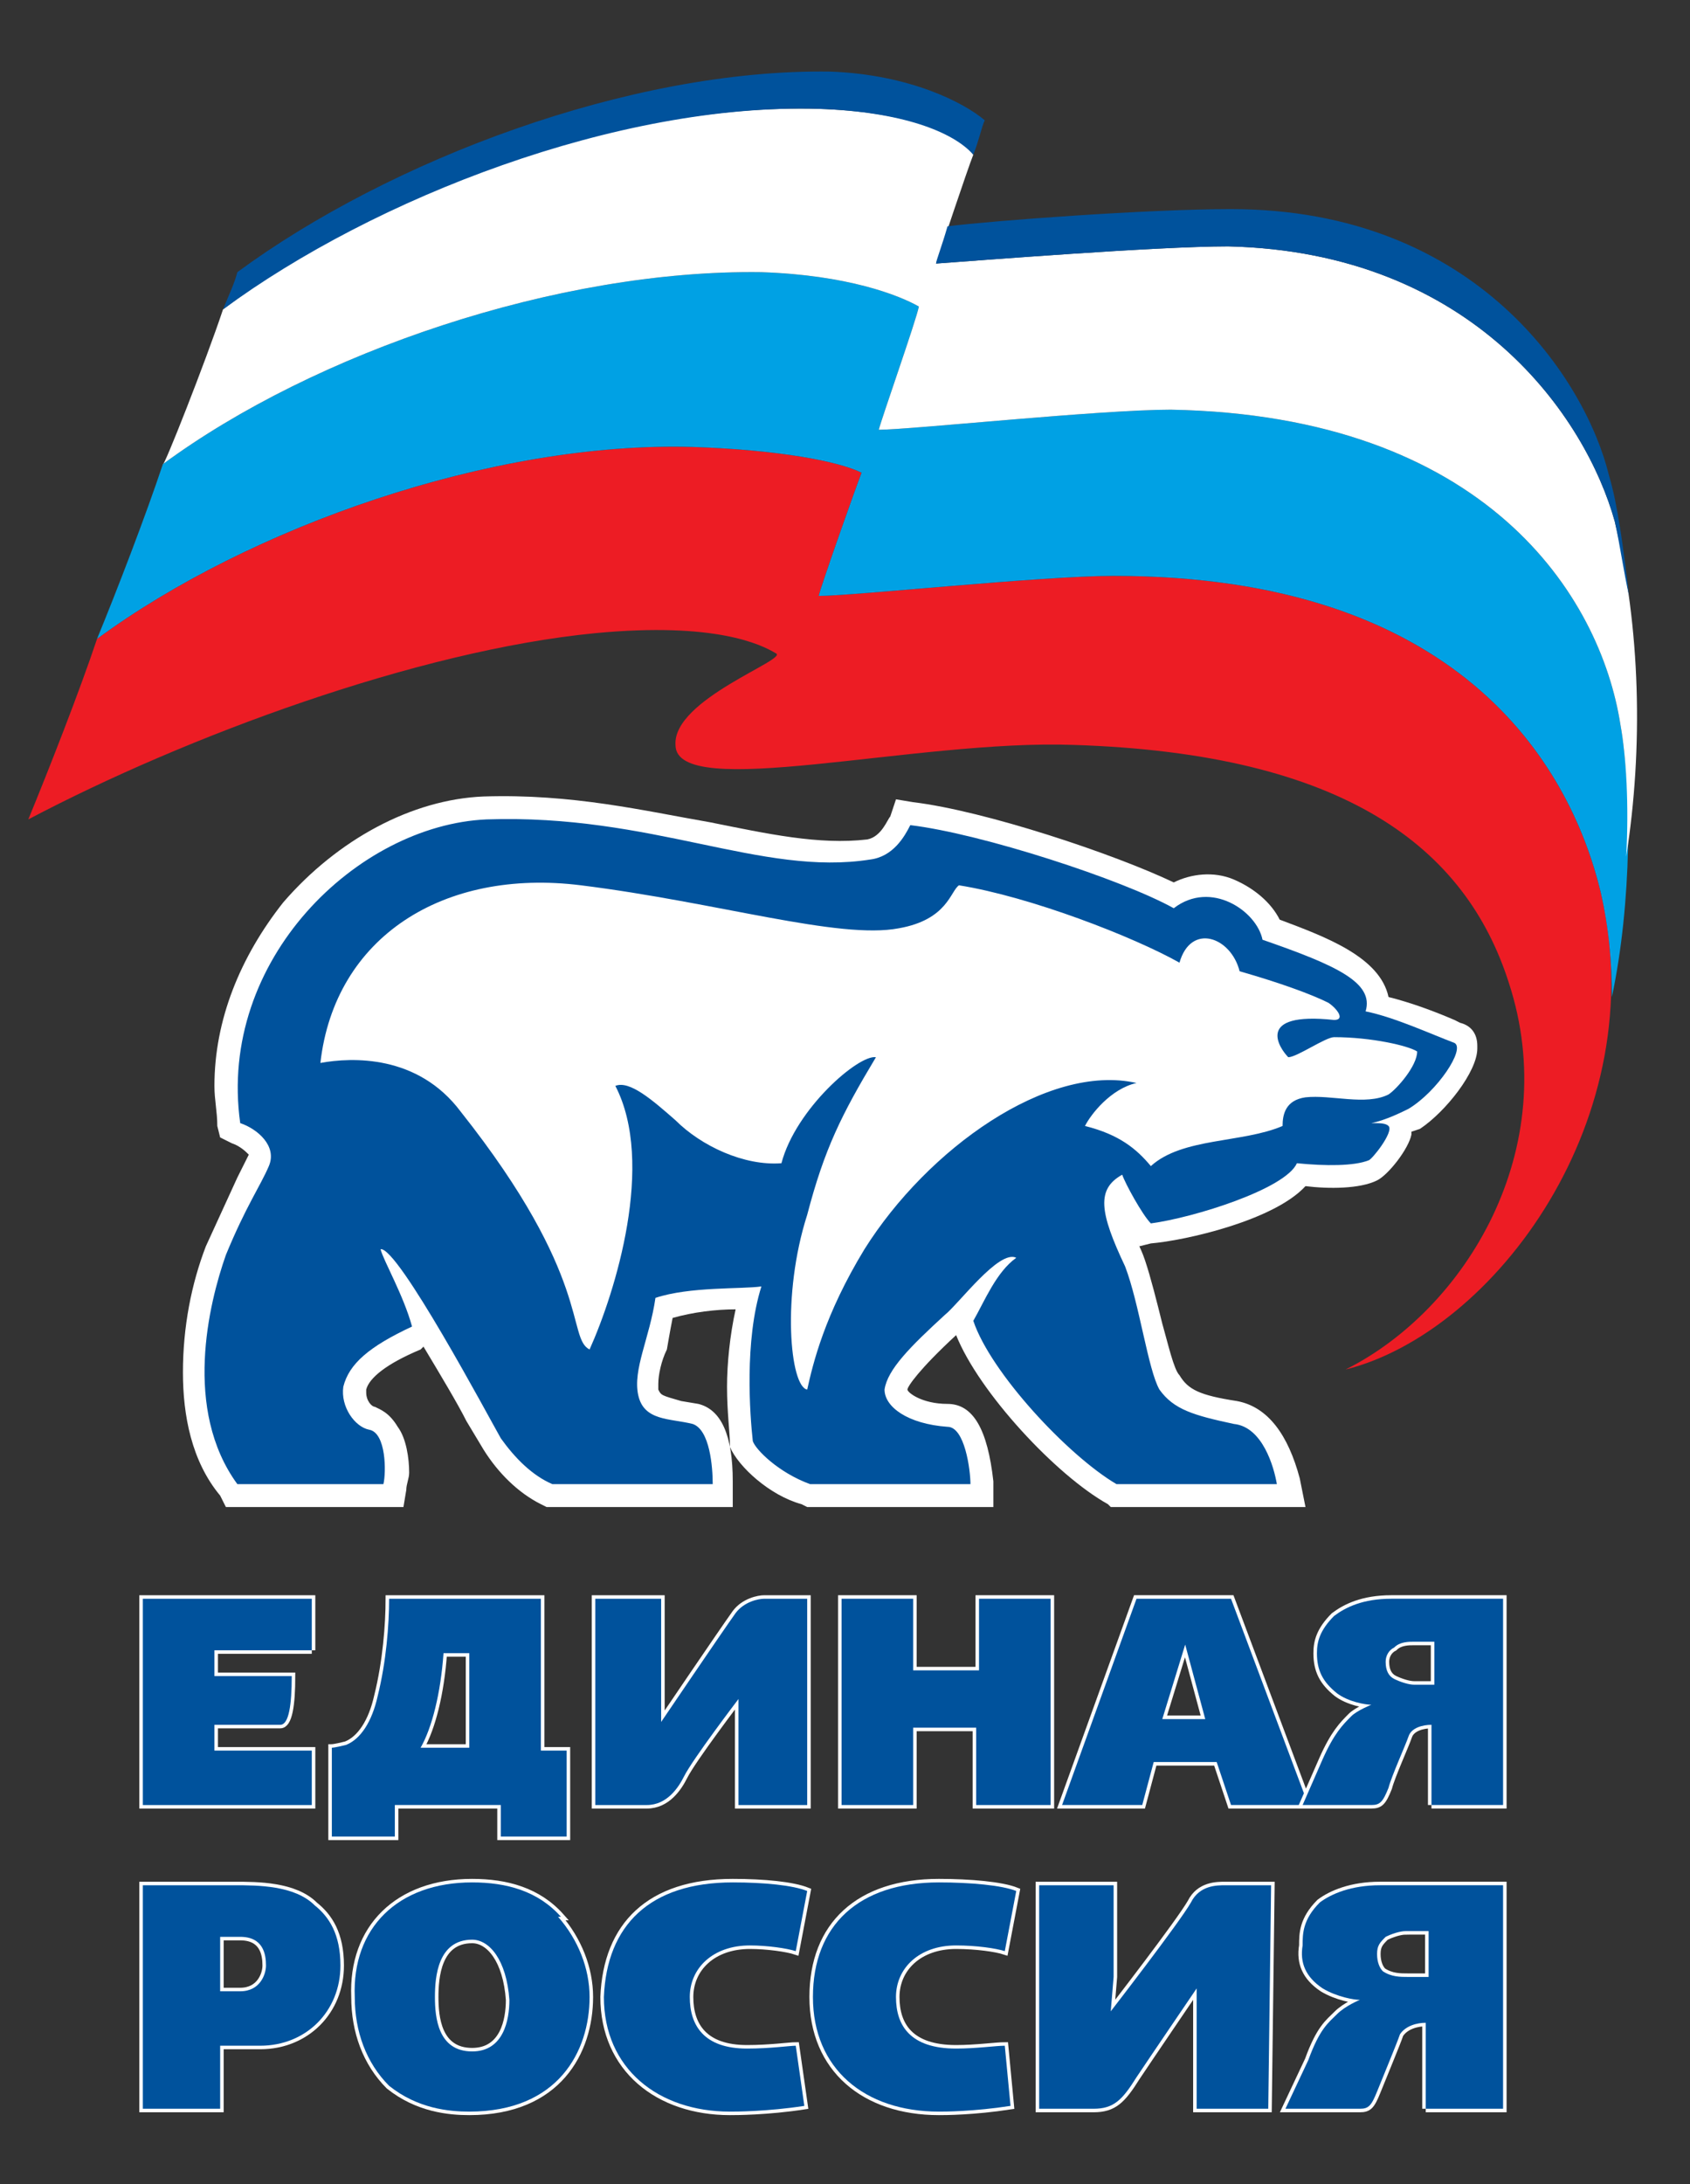 <?xml version="1.0" encoding="utf-8"?>
<!-- Generator: Adobe Illustrator 15.1.0, SVG Export Plug-In . SVG Version: 6.00 Build 0)  -->
<!DOCTYPE svg PUBLIC "-//W3C//DTD SVG 1.1//EN" "http://www.w3.org/Graphics/SVG/1.1/DTD/svg11.dtd">
<svg version="1.1" id="Layer_1" xmlns:x="http://ns.adobe.com/Extensibility/1.0/" xmlns:i="http://ns.adobe.com/AdobeIllustrator/10.0/" xmlns:graph="http://ns.adobe.com/Graphs/1.0/"
	 xmlns="http://www.w3.org/2000/svg" xmlns:xlink="http://www.w3.org/1999/xlink" x="0px" y="0px" width="340.16px"
	 height="439.37px" viewBox="0 0 340.16 439.37" enable-background="new 0 0 340.16 439.37" xml:space="preserve">

<rect x="0" y="0" width="340.16" height="439.37" fill="#333333" stroke="none"/>

<path fill="none" stroke="#FFFFFF" stroke-width="1.417" stroke-miterlimit="2.613" d="M62.757,331.989H43.16v5.187h15.563
	c0,5.765-0.577,9.801-2.306,9.801c-1.152,0-13.257,0-13.257,0v5.187h19.597v10.951H28.75v-41.499h34.006V331.989L62.757,331.989z"/>
<path fill-rule="evenodd" clip-rule="evenodd" fill="#00529C" d="M62.757,331.989H43.16v5.187h15.563
	c0,5.765-0.577,9.801-2.306,9.801c-1.152,0-13.257,0-13.257,0v5.187h19.597v10.951H28.75v-41.499h34.006V331.989L62.757,331.989z"/>
<path fill="none" stroke="#FFFFFF" stroke-width="1.417" stroke-miterlimit="2.613" d="M100.799,369.457v-6.343H79.472v6.343
	h-12.68V351.59c0,0,0.577,0,2.882-0.578c2.882-1.155,5.188-4.613,6.34-9.8c1.729-6.916,2.306-14.409,2.306-19.597h30.548v30.548
	h5.188v17.294H100.799L100.799,369.457z M89.271,332.567c-0.576,8.071-2.306,14.986-4.611,19.022h9.799v-19.022H89.271
	L89.271,332.567z"/>
<path fill-rule="evenodd" clip-rule="evenodd" fill="#00529C" d="M100.799,369.457v-6.343H79.472v6.343h-12.68V351.59
	c0,0,0.577,0,2.882-0.578c2.882-1.155,5.188-4.613,6.34-9.8c1.729-6.916,2.306-14.409,2.306-19.597h30.548v30.548h5.188v17.294
	H100.799L100.799,369.457L100.799,369.457z M89.271,332.567c-0.576,8.071-2.306,14.986-4.611,19.022h9.799v-19.022H89.271
	L89.271,332.567z"/>
<path fill="none" stroke="#FFFFFF" stroke-width="1.417" stroke-miterlimit="2.613" d="M148.639,363.114v-17.289v-4.036
	c0,0-9.223,12.103-10.952,15.561c-1.152,2.307-3.459,5.765-7.493,5.765c-5.187,0-10.375,0-10.375,0v-41.499h13.257v18.445v6.338
	c0,0,12.104-17.867,14.986-21.902c1.729-2.303,4.611-2.881,5.765-2.881c1.152,0,8.645,0,8.645,0v41.499H148.639L148.639,363.114z"/>
<path fill-rule="evenodd" clip-rule="evenodd" fill="#00529C" d="M148.639,363.114v-17.289v-4.036c0,0-9.223,12.103-10.952,15.561
	c-1.152,2.307-3.459,5.765-7.493,5.765c-5.187,0-10.375,0-10.375,0v-41.499h13.257v18.445v6.338c0,0,12.104-17.867,14.986-21.902
	c1.729-2.303,4.611-2.881,5.765-2.881c1.152,0,8.645,0,8.645,0v41.499H148.639L148.639,363.114z"/>
<polygon fill="none" stroke="#FFFFFF" stroke-width="1.417" stroke-miterlimit="2.613" points="183.798,336.024 197.056,336.024 
	197.056,321.615 211.465,321.615 211.465,363.114 196.48,363.114 196.48,347.554 183.798,347.554 183.798,363.114 169.389,363.114 
	169.389,321.615 183.798,321.615 183.798,336.024 "/>
<polygon fill-rule="evenodd" clip-rule="evenodd" fill="#00529C" points="183.798,336.024 197.056,336.024 197.056,321.615 
	211.465,321.615 211.465,363.114 196.48,363.114 196.48,347.554 183.798,347.554 183.798,363.114 169.389,363.114 169.389,321.615 
	183.798,321.615 183.798,336.024 "/>
<path fill="none" stroke="#FFFFFF" stroke-width="1.417" stroke-miterlimit="2.613" d="M263.34,363.114h-15.563l-2.883-8.645
	h-12.681l-2.304,8.645h-16.139l14.985-41.499h19.021L263.34,363.114L263.34,363.114z M233.943,345.825h8.646l-4.035-14.987
	L233.943,345.825L233.943,345.825z"/>
<path fill-rule="evenodd" clip-rule="evenodd" fill="#00529C" d="M263.34,363.114h-15.563l-2.883-8.645h-12.681l-2.304,8.645
	h-16.139l14.985-41.499h19.021L263.34,363.114L263.34,363.114L263.34,363.114z M233.943,345.825h8.646l-4.035-14.987
	L233.943,345.825L233.943,345.825z"/>
<path fill="none" stroke="#FFFFFF" stroke-width="1.417" stroke-miterlimit="2.613" d="M288.125,363.114v-16.138
	c-1.729,0-4.036,0.577-4.611,2.307c-0.576,1.729-3.458,8.066-4.034,10.373c-1.153,2.88-1.73,3.458-3.46,3.458
	c-2.882,0-13.833,0-13.833,0l4.035-9.223c2.307-5.187,4.036-6.915,5.765-8.645c1.151-1.151,4.033-2.307,4.033-2.307
	c-1.153,0-4.611-0.573-6.915-2.302c-2.883-2.308-4.036-4.614-4.036-8.071c0-2.308,0.578-4.609,3.46-7.494
	c2.305-1.729,5.763-3.458,11.527-3.458h22.479v41.499H288.125L288.125,363.114z M284.667,330.26c-1.153,0-2.883,0-4.036,1.156
	c-1.151,0.573-1.729,1.729-1.729,2.88c0,1.729,0.577,2.88,1.729,3.458c1.153,0.577,2.883,1.155,4.036,1.155h4.033v-8.649H284.667
	L284.667,330.26z"/>
<path fill-rule="evenodd" clip-rule="evenodd" fill="#00529C" d="M288.125,363.114v-16.138c-1.729,0-4.036,0.577-4.611,2.307
	c-0.576,1.729-3.458,8.066-4.034,10.373c-1.153,2.88-1.73,3.458-3.46,3.458c-2.882,0-13.833,0-13.833,0l4.035-9.223
	c2.307-5.187,4.036-6.915,5.765-8.645c1.151-1.151,4.033-2.307,4.033-2.307c-1.153,0-4.611-0.573-6.915-2.302
	c-2.883-2.308-4.036-4.614-4.036-8.071c0-2.308,0.578-4.609,3.46-7.494c2.305-1.729,5.763-3.458,11.527-3.458h22.479v41.499H288.125
	L288.125,363.114L288.125,363.114z M284.667,330.26c-1.153,0-2.883,0-4.036,1.156c-1.151,0.573-1.729,1.729-1.729,2.88
	c0,1.729,0.577,2.88,1.729,3.458c1.153,0.577,2.883,1.155,4.036,1.155h4.033v-8.649H284.667L284.667,330.26z"/>
<path fill="none" stroke="#FFFFFF" stroke-width="1.417" stroke-miterlimit="2.613" d="M240.861,424.214v-19.601v-4.609
	c0,0-9.801,14.409-12.104,17.867c-2.883,4.613-4.611,6.343-8.647,6.343c-5.762,0-10.949,0-10.949,0v-44.961h14.985v18.444
	l-0.576,6.916c0,0,13.834-17.867,16.139-21.898c1.729-3.462,5.187-3.462,6.916-3.462c1.153,0,9.222,0,9.222,0l-0.575,44.961H240.861
	L240.861,424.214z"/>
<path fill-rule="evenodd" clip-rule="evenodd" fill="#00529C" d="M240.861,424.214v-19.601v-4.609c0,0-9.801,14.409-12.104,17.867
	c-2.883,4.613-4.611,6.343-8.647,6.343c-5.762,0-10.949,0-10.949,0v-44.961h14.985v18.444l-0.576,6.916
	c0,0,13.834-17.867,16.139-21.898c1.729-3.462,5.187-3.462,6.916-3.462c1.153,0,9.222,0,9.222,0l-0.575,44.961H240.861
	L240.861,424.214z"/>
<path fill="none" stroke="#FFFFFF" stroke-width="1.417" stroke-miterlimit="2.613" d="M286.971,424.214V406.92
	c-1.729,0-4.033,0.578-5.187,2.307c-0.575,1.729-3.458,8.645-4.611,11.529c-1.153,2.88-1.729,3.458-3.458,3.458
	c-3.457,0-14.986,0-14.986,0l4.611-9.801c2.307-6.338,4.035-7.493,5.765-9.223c1.729-1.729,4.61-2.88,4.61-2.88
	c-1.153,0-4.61-0.577-7.493-2.307c-3.458-2.307-4.611-5.187-4.035-8.645c0-2.307,0-5.187,3.46-8.645
	c2.305-1.733,6.34-3.462,12.103-3.462h24.785v44.961H286.971L286.971,424.214z M282.938,388.475c-1.153,0-2.882,0.578-4.035,1.156
	c-1.153,1.15-1.729,1.729-1.729,3.457c0,1.729,0.576,2.881,1.153,3.458c1.729,1.151,3.458,1.151,5.188,1.151h4.033v-9.223H282.938
	L282.938,388.475z"/>
<path fill-rule="evenodd" clip-rule="evenodd" fill="#00529C" d="M286.971,424.214V406.92c-1.729,0-4.033,0.578-5.187,2.307
	c-0.575,1.729-3.458,8.645-4.611,11.529c-1.153,2.88-1.729,3.458-3.458,3.458c-3.457,0-14.986,0-14.986,0l4.611-9.801
	c2.307-6.338,4.035-7.493,5.765-9.223c1.729-1.729,4.61-2.88,4.61-2.88c-1.153,0-4.61-0.577-7.493-2.307
	c-3.458-2.307-4.611-5.187-4.035-8.645c0-2.307,0-5.187,3.46-8.645c2.305-1.733,6.34-3.462,12.103-3.462h24.785v44.961H286.971
	L286.971,424.214L286.971,424.214z M282.938,388.475c-1.153,0-2.882,0.578-4.035,1.156c-1.153,1.15-1.729,1.729-1.729,3.457
	c0,1.729,0.576,2.881,1.153,3.458c1.729,1.151,3.458,1.151,5.188,1.151h4.033v-9.223H282.938L282.938,388.475z"/>
<path fill="none" stroke="#FFFFFF" stroke-width="1.417" stroke-miterlimit="2.613" d="M47.194,379.253
	c4.611,0,12.105,0,16.139,4.035c2.882,2.307,5.188,5.765,5.188,12.107c0,9.218-6.917,16.138-16.139,16.138h-8.07v12.681H28.75
	v-44.961H47.194L47.194,379.253z M44.312,400.582h4.036c4.035,0,5.188-3.458,5.188-5.187c0-2.308-0.577-5.765-5.188-5.765h-4.036
	V400.582L44.312,400.582z"/>
<path fill-rule="evenodd" clip-rule="evenodd" fill="#00529C" d="M47.194,379.253c4.611,0,12.105,0,16.139,4.035
	c2.882,2.307,5.188,5.765,5.188,12.107c0,9.218-6.917,16.138-16.139,16.138h-8.07v12.681H28.75v-44.961H47.194L47.194,379.253
	L47.194,379.253z M44.312,400.582h4.036c4.035,0,5.188-3.458,5.188-5.187c0-2.308-0.577-5.765-5.188-5.765h-4.036V400.582
	L44.312,400.582z"/>
<path fill="none" stroke="#FFFFFF" stroke-width="1.417" stroke-miterlimit="2.613" d="M112.327,385.595
	c4.035,4.609,6.34,10.374,6.34,16.139c0,10.951-6.34,23.054-24.208,23.054c-4.035,0-10.375-0.573-16.139-5.187
	c-4.611-4.609-6.916-10.952-6.916-17.867c-0.578-13.832,8.646-23.055,23.631-23.055c6.917,0,13.258,1.729,17.868,6.916H112.327z
	 M95.035,390.204c-6.916,0-7.493,7.493-7.493,11.529c0,4.035,0.577,10.951,7.493,10.951c6.341,0,7.493-6.343,7.493-10.374
	C101.951,394.239,98.493,390.204,95.035,390.204L95.035,390.204z"/>
<path fill-rule="evenodd" clip-rule="evenodd" fill="#00529C" d="M112.327,385.595c4.035,4.609,6.34,10.374,6.34,16.139
	c0,10.951-6.34,23.054-24.208,23.054c-4.035,0-10.375-0.573-16.139-5.187c-4.611-4.609-6.916-10.952-6.916-17.867
	c-0.578-13.832,8.646-23.055,23.631-23.055c6.917,0,13.258,1.729,17.868,6.916H112.327L112.327,385.595z M95.035,390.204
	c-6.916,0-7.493,7.493-7.493,11.529c0,4.035,0.577,10.951,7.493,10.951c6.341,0,7.493-6.343,7.493-10.374
	C101.951,394.239,98.493,390.204,95.035,390.204L95.035,390.204z"/>
<path fill="none" stroke="#FFFFFF" stroke-width="1.417" stroke-miterlimit="2.613" d="M160.167,392.511
	c-1.73-0.578-5.765-1.151-9.222-1.151c-7.494,0-12.105,4.609-12.105,10.374s2.882,10.373,11.528,10.373
	c4.611,0,8.646-0.573,9.799-0.573l1.729,12.103c-7.494,1.151-13.833,1.151-14.986,1.151c-14.41,0-25.362-8.645-25.362-23.054
	c0.577-14.409,9.223-23.055,25.938-23.055c6.341,0,12.104,0.574,14.986,1.729L160.167,392.511L160.167,392.511z"/>
<path fill-rule="evenodd" clip-rule="evenodd" fill="#00529C" d="M160.167,392.511c-1.73-0.578-5.765-1.151-9.222-1.151
	c-7.494,0-12.105,4.609-12.105,10.374s2.882,10.373,11.528,10.373c4.611,0,8.646-0.573,9.799-0.573l1.729,12.103
	c-7.494,1.151-13.833,1.151-14.986,1.151c-14.41,0-25.362-8.645-25.362-23.054c0.577-14.409,9.223-23.055,25.938-23.055
	c6.341,0,12.104,0.574,14.986,1.729L160.167,392.511L160.167,392.511z"/>
<path fill="none" stroke="#FFFFFF" stroke-width="1.417" stroke-miterlimit="2.613" d="M202.242,392.511
	c-1.729-0.578-5.762-1.151-9.798-1.151c-7.493,0-12.104,4.609-12.104,10.374s2.882,10.373,12.104,10.373
	c4.036,0,8.069-0.573,9.798-0.573l1.153,12.103c-7.493,1.151-13.258,1.151-14.409,1.151c-14.986,0-25.361-8.645-25.361-23.054
	s9.222-23.055,25.361-23.055c6.341,0,12.681,0.574,15.563,1.729L202.242,392.511L202.242,392.511z"/>
<path fill-rule="evenodd" clip-rule="evenodd" fill="#00529C" d="M202.242,392.511c-1.729-0.578-5.762-1.151-9.798-1.151
	c-7.493,0-12.104,4.609-12.104,10.374s2.882,10.373,12.104,10.373c4.036,0,8.069-0.573,9.798-0.573l1.153,12.103
	c-7.493,1.151-13.258,1.151-14.409,1.151c-14.986,0-25.361-8.645-25.361-23.054s9.222-23.055,25.361-23.055
	c6.341,0,12.681,0.574,15.563,1.729L202.242,392.511L202.242,392.511z"/>
<path fill-rule="evenodd" clip-rule="evenodd" fill="#ED1C24" d="M322.132,179.249c-6.342-25.938-28.82-63.403-97.986-63.403
	c-14.409,0-52.45,4.035-59.367,4.035c0.576-2.306,7.492-21.903,8.646-24.785c-4.611-2.306-16.716-4.611-34.007-5.187
	c-40.348-1.153-89.34,16.138-119.888,38.617c-3.459,10.375-9.798,26.514-13.833,36.312c31.701-16.715,78.388-34.006,114.124-37.465
	c24.208-2.305,33.431,2.306,36.313,4.036c2.881,1.152-20.75,9.222-20.173,18.444c0,11.527,48.416-1.153,80.117,0
	c54.757,1.729,78.964,20.75,87.611,47.84c10.951,33.432-8.647,65.708-32.854,77.811C300.805,268.01,333.083,224.782,322.132,179.249
	L322.132,179.249z"/>
<path fill-rule="evenodd" clip-rule="evenodd" fill="#00A1E4" d="M139.417,89.909c17.292,0.575,29.396,2.881,34.007,5.187
	c-1.153,2.882-8.07,22.479-8.646,24.785c6.917,0,44.958-4.035,59.367-4.035c69.166,0,91.645,37.464,97.986,63.403
	c1.729,7.492,2.305,14.409,2.305,21.326c4.035-19.022,4.035-42.077,1.729-54.757c-4.033-25.938-27.089-62.25-90.493-63.403
	c-14.409,0-52.45,4.035-58.79,4.035c0.575-2.306,7.493-21.903,8.069-24.784c-4.033-2.306-14.409-6.341-31.701-6.917
	c-40.923-0.577-89.917,16.138-120.465,38.617c-3.458,10.375-9.222,25.361-13.257,35.16C50.077,106.047,99.069,88.756,139.417,89.909
	L139.417,89.909z"/>
<path fill-rule="evenodd" clip-rule="evenodd" fill="#FFFFFF" d="M325.015,104.894c-5.765-20.75-28.243-54.179-77.813-55.333
	c-14.409,0-50.721,2.882-58.792,3.458c0.577-1.729,6.34-19.021,7.493-21.902c-3.458-4.611-13.834-8.646-31.124-9.224
	C123.855,20.742,75.438,39.187,44.89,62.242c-3.459,10.375-12.105,32.279-12.105,31.125C63.333,70.888,112.327,54.173,153.25,54.75
	c17.292,0.575,27.668,4.611,31.701,6.917c-0.576,2.881-7.494,22.479-8.069,24.784c6.34,0,44.381-4.035,58.79-4.035
	c63.404,1.152,86.46,37.465,90.493,63.403c1.153,6.34,1.729,16.139,1.153,26.514C330.776,150.429,330.201,126.221,325.015,104.894
	L325.015,104.894z"/>
<path fill-rule="evenodd" clip-rule="evenodd" fill="#00529C" d="M195.902,31.118c1.153-2.882,1.729-5.765,2.307-6.917
	c-4.035-3.459-14.987-9.222-31.126-9.799C126.736,13.826,78.32,32.27,47.771,54.75c-0.577,2.304-1.729,4.611-2.881,7.492
	c30.547-22.478,79.541-41.5,119.888-40.348C181.493,22.472,191.867,26.506,195.902,31.118L195.902,31.118L195.902,31.118z
	 M323.861,95.672c-4.611-19.021-26.515-53.604-76.084-53.604c-16.717,0-47.839,2.306-57.062,3.459
	c-1.153,4.035-2.307,6.917-2.307,7.493c8.071-0.576,44.383-3.458,58.792-3.458c49.57,1.153,72.049,34.583,77.813,55.333
	c1.15,5.188,1.729,9.799,2.88,14.987C326.743,110.082,325.59,101.437,323.861,95.672L323.861,95.672z"/>
<path fill-rule="evenodd" clip-rule="evenodd" fill="#FFFFFF" d="M97.341,160.228c-14.411,0.577-29.396,8.646-40.348,21.326
	c-8.646,10.952-13.833,23.632-13.833,36.89c0,2.881,0.576,5.187,0.576,8.067l0.576,2.307l2.307,1.151
	c1.729,0.578,2.881,1.729,3.458,2.307l-2.306,4.609l-6.34,13.836c-2.882,7.493-4.611,16.138-4.611,25.36
	c0,8.645,1.729,17.867,7.492,24.783l1.153,2.307h35.737l0.576-3.458c0-1.151,0.576-2.307,0.576-3.458
	c0-2.885-0.576-6.916-2.304-9.223c-1.73-2.88-3.459-3.458-4.612-4.035c-0.576,0-1.729-1.151-1.729-2.88v-0.578
	c0.577-2.307,4.035-5.187,10.951-8.067l0.577-0.577c3.459,5.765,6.917,11.529,8.646,14.987l3.459,5.76
	c2.881,4.613,6.916,8.649,11.527,10.951l1.153,0.578h37.464v-5.187c0-9.223-2.305-14.41-6.916-15.561l-3.459-0.578
	c-4.034-1.155-4.034-1.155-4.611-2.307v-1.151c0-1.729,0.577-4.613,1.729-6.916c0,0,0.577-3.462,1.153-6.342
	c4.035-1.151,8.646-1.729,12.681-1.729c-1.152,5.187-1.729,10.951-1.729,15.56c0,5.191,0.577,9.223,0.577,11.529l0,0v0.578
	c1.729,4.035,8.069,9.796,14.409,11.524l1.152,0.578h37.467v-5.187c-1.153-10.374-4.036-15.561-9.223-15.561
	c-5.189,0-8.069-2.307-8.069-2.885s2.305-4.035,9.798-10.951c4.611,11.529,20.174,28.245,30.548,34.005l0.577,0.578h39.194
	l-1.153-5.765c-2.307-8.645-6.34-14.409-12.68-15.561c-7.494-1.155-9.799-2.307-11.527-5.187c-1.153-1.155-2.307-6.343-3.46-10.378
	c-1.151-4.609-2.305-9.223-3.458-12.681c-0.575-1.729-1.153-2.88-1.729-4.035l0.575,1.155l2.307-0.578
	c6.916-0.577,24.785-4.608,31.125-11.524c4.611,0.573,10.951,0.573,14.409-1.155c2.307-1.151,6.341-6.338,6.916-9.223v-0.573
	l1.729-0.578c5.189-3.459,11.529-11.528,11.529-16.139v-0.577c0-2.306-1.153-4.035-3.458-4.61l-1.153-0.578
	c-4.035-1.729-8.646-3.458-13.256-4.61c-1.73-8.07-12.683-12.105-21.904-15.563c-1.729-3.459-5.188-6.34-9.221-8.07
	c-4.035-1.729-8.646-1.152-12.104,0.577c-12.104-5.764-38.041-14.409-52.452-16.14l-3.458-0.575l-1.153,3.458
	c-0.575,0.577-1.729,4.035-4.611,4.611c-9.797,1.152-20.173-1.152-31.701-3.458C129.619,163.11,115.209,159.652,97.341,160.228
	L97.341,160.228L97.341,160.228z M282.938,223.63L282.938,223.63L282.938,223.63z"/>
<path fill-rule="evenodd" clip-rule="evenodd" fill="#00529C" d="M283.514,223.054c5.765-3.458,11.526-12.104,9.222-13.257
	c-4.61-1.729-12.104-5.187-17.869-6.34c1.729-5.763-5.762-9.221-20.749-14.409c-1.151-5.764-10.376-12.104-17.867-6.34
	c-10.376-5.765-38.619-14.986-53.028-16.716c-1.153,2.306-3.457,6.341-8.068,6.917c-21.903,3.459-43.806-9.221-77.236-8.069
	c-25.938,1.152-54.181,28.243-49.569,61.095c3.458,1.155,7.494,4.613,5.764,8.648c-1.729,4.036-4.611,8.067-8.646,17.867
	c-3.458,9.801-8.646,31.125,2.306,46.112h29.396c0.576-2.307,0.576-10.378-2.882-10.951c-2.881-0.578-5.764-4.613-5.187-8.649
	c1.152-4.608,5.187-8.066,13.833-12.103c-1.729-6.338-5.763-13.258-6.34-15.56c3.459-0.578,21.902,34.005,24.208,38.04
	c2.881,4.031,6.34,7.494,10.375,9.223h32.277c0-3.458-0.577-10.951-4.035-12.106c-4.611-1.151-9.798-0.573-10.951-5.765
	c-1.153-5.187,2.306-11.525,3.458-19.597c6.917-2.302,17.293-1.729,21.327-2.302c-3.458,10.947-2.305,25.934-1.73,31.121
	c0.578,1.729,5.188,6.342,11.528,8.648h32.279c0-2.885-1.153-11.529-4.611-11.529c-8.069-0.577-12.681-4.035-12.681-7.493
	c0.576-4.035,5.187-8.645,12.103-14.987c2.883-2.302,10.951-13.253,14.411-11.524c-4.035,2.88-6.34,8.645-8.646,12.681
	c3.458,10.373,19.021,27.089,28.82,32.854h32.276c-0.575-3.458-2.882-11.529-8.645-12.106c-8.069-1.729-12.104-2.881-14.987-6.916
	c-2.307-4.035-4.035-17.289-6.915-24.783c-5.189-10.951-5.765-15.564-0.578-18.444c0.578,1.729,4.036,8.066,5.765,9.796
	c8.646-1.151,27.09-6.916,29.396-12.103c5.762,0.577,11.526,0.577,14.409-0.578c0.575,0,5.187-5.76,4.035-6.916
	c-0.577-0.577-1.73-0.577-3.46-0.577C278.902,225.36,282.36,223.63,283.514,223.054L283.514,223.054z"/>
<path fill-rule="evenodd" clip-rule="evenodd" fill="#FFFFFF" d="M268.528,208.644c-1.731,0-7.493,4.035-9.225,4.035
	c-1.729-1.729-6.916-9.223,9.225-7.494c2.305,0,0.576-2.305-1.153-3.458c-3.46-1.729-9.8-4.034-17.869-6.34
	c-1.729-6.917-9.798-9.799-12.103-1.729c-9.223-5.188-29.974-13.257-44.383-15.563c-1.729,1.153-2.305,6.917-12.103,8.646
	c-12.105,2.306-36.313-5.188-63.979-8.646c-27.667-3.458-49.57,10.375-52.451,35.735c6.339-1.152,19.597-1.729,28.243,9.799
	c26.513,33.429,21.326,45.535,25.937,47.842c5.188-11.528,13.256-37.467,5.188-53.028c2.881-1.153,7.493,2.881,12.104,6.917
	c5.187,5.187,13.833,9.222,21.326,8.645c2.882-10.951,15.562-21.903,19.022-21.326c-6.918,11.528-10.376,18.446-13.835,31.699
	c-5.187,16.143-3.458,34.583,0,35.161c1.153-5.187,3.459-14.987,11.528-28.24c12.68-20.174,36.89-37.468,54.757-33.434
	c-5.188,1.153-9.223,6.342-10.376,8.646c6.918,1.729,10.376,4.614,13.258,8.071c6.34-5.765,18.445-4.613,26.514-8.071
	c0-2.304,0.576-5.187,4.611-5.763c5.188-0.576,12.103,1.729,16.716-0.576c1.729-1.153,5.763-5.763,5.763-8.646
	C283.514,210.373,276.02,208.644,268.528,208.644L268.528,208.644z"/>
</svg>
